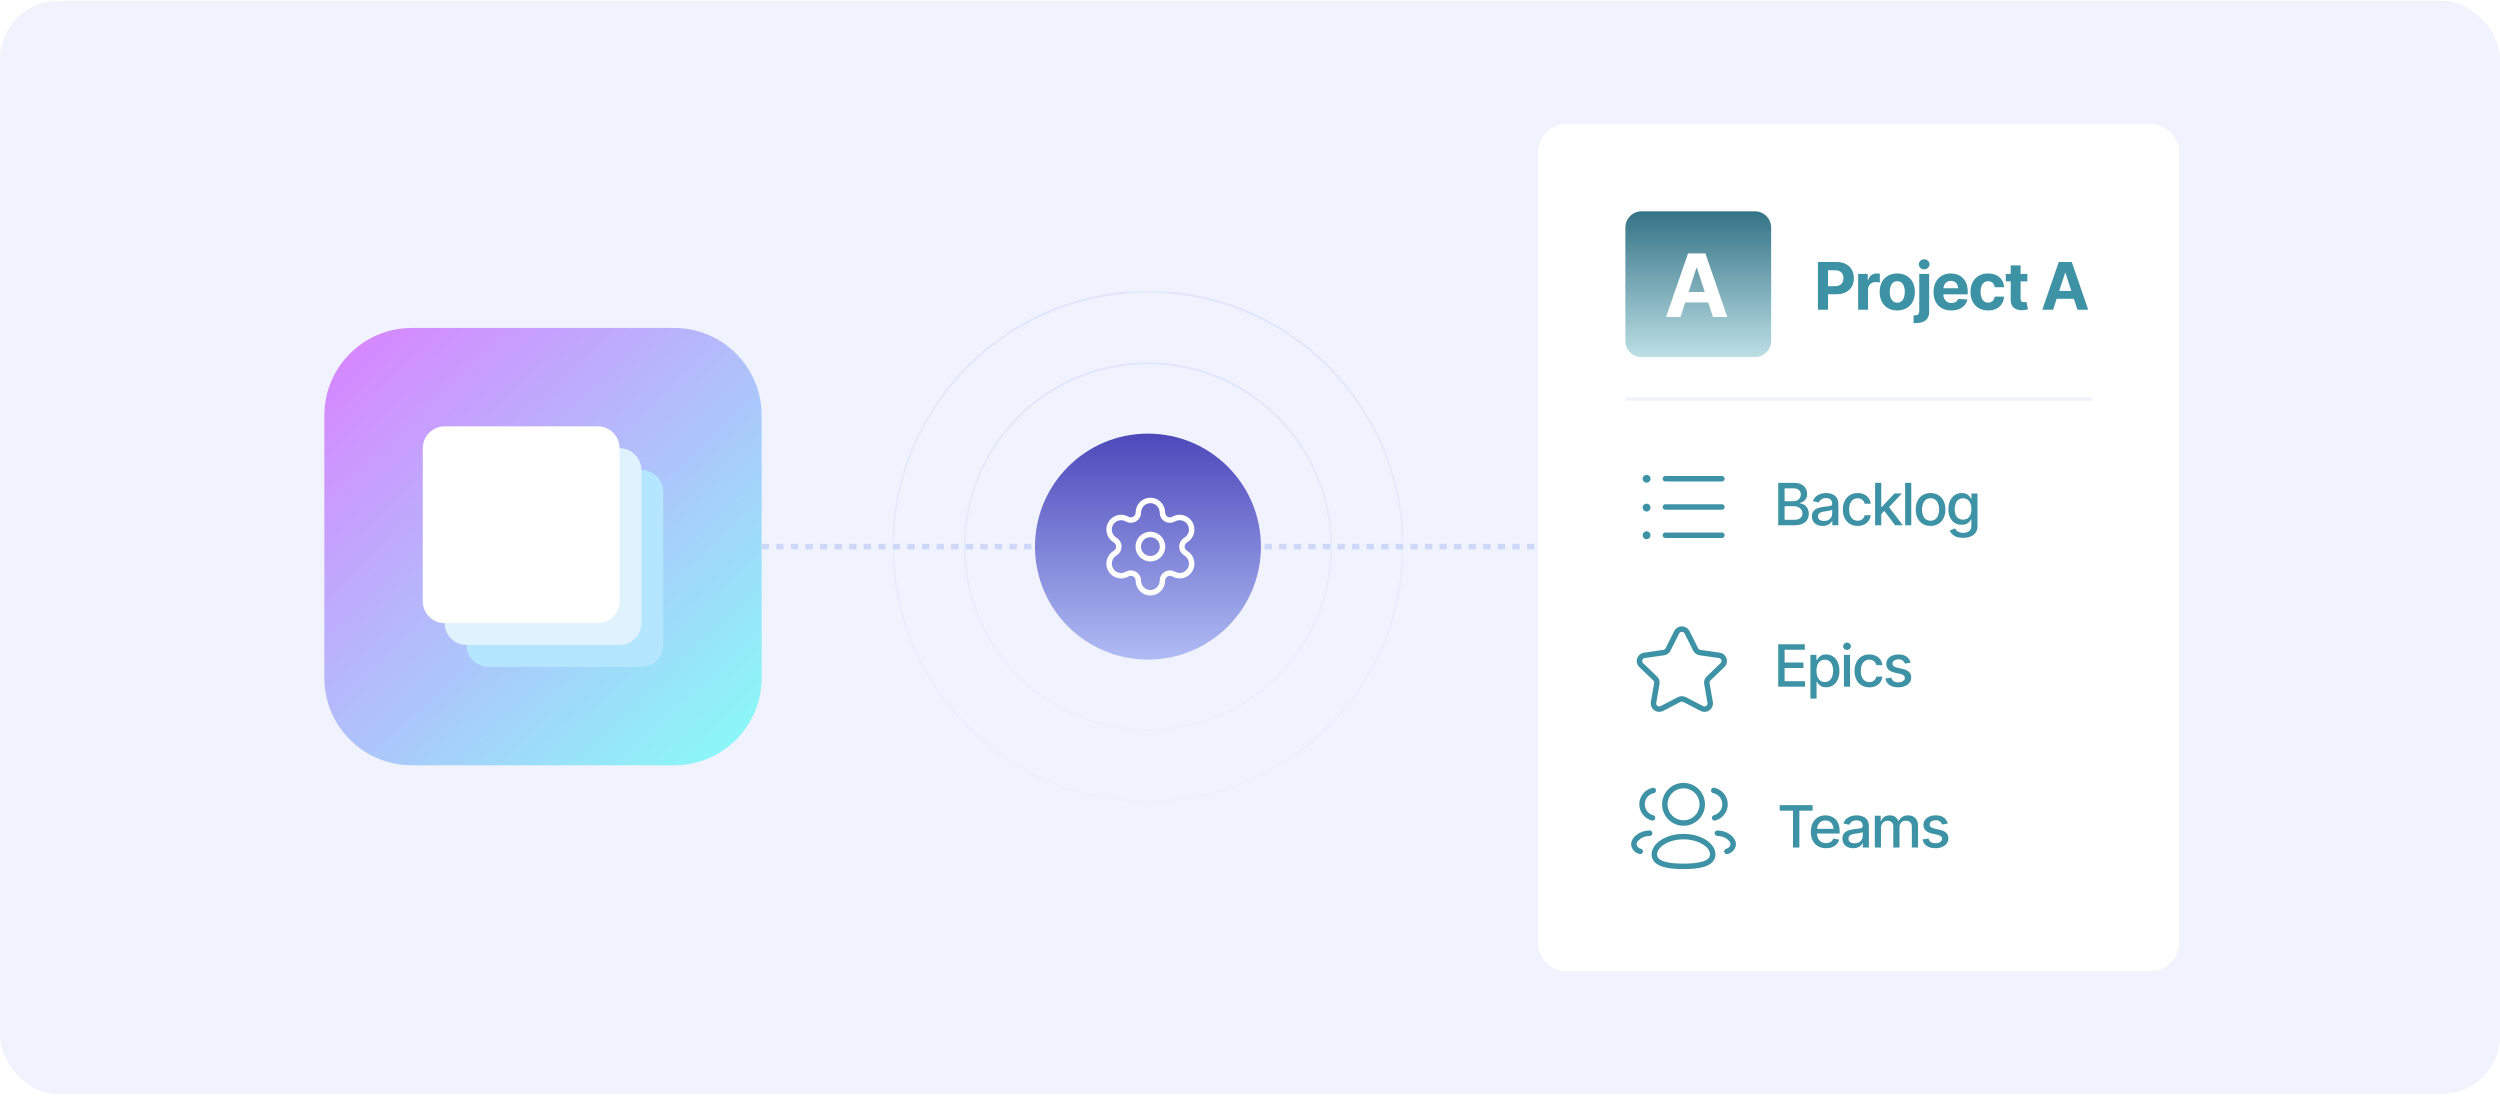 <svg width="686" height="301" viewBox="0 0 686 301" fill="none" xmlns="http://www.w3.org/2000/svg">
<rect y="0.219" width="686" height="300" rx="16" fill="#F0F3FD"/>
<path d="M89 113.988C89 100.733 99.745 89.988 113 89.988H185C198.255 89.988 209 100.733 209 113.988V185.988C209 199.243 198.255 209.988 185 209.988H113C99.745 209.988 89 199.243 89 185.988V113.988Z" fill="url(#paint0_linear_245_4538)"/>
<g filter="url(#filter0_d_245_4538)">
<path d="M128.003 134.989C128.003 131.676 130.689 128.989 134.003 128.989H176.003C179.317 128.989 182.003 131.676 182.003 134.989V176.989C182.003 180.303 179.317 182.989 176.003 182.989H134.003C130.689 182.989 128.003 180.303 128.003 176.989V134.989Z" fill="#B5E6FF"/>
</g>
<path d="M122.007 128.988C122.007 125.675 124.694 122.988 128.007 122.988H170.007C173.321 122.988 176.007 125.675 176.007 128.988V170.988C176.007 174.302 173.321 176.988 170.007 176.988H128.007C124.694 176.988 122.007 174.302 122.007 170.988V128.988Z" fill="#E1F2FF"/>
<path d="M116.013 122.989C116.013 119.675 118.699 116.989 122.013 116.989H164.013C167.327 116.989 170.013 119.675 170.013 122.989V164.989C170.013 168.302 167.327 170.989 164.013 170.989H122.013C118.699 170.989 116.013 168.302 116.013 164.989V122.989Z" fill="white"/>
<g clip-path="url(#clip0_245_4538)">
<path opacity="0.25" d="M315 219.917C353.621 219.917 384.929 188.609 384.929 149.988C384.929 111.368 353.621 80.06 315 80.06C276.379 80.06 245.071 111.368 245.071 149.988C245.071 188.609 276.379 219.917 315 219.917Z" stroke="url(#paint1_linear_245_4538)" stroke-width="0.5"/>
<path opacity="0.25" d="M315 200.283C342.777 200.283 365.295 177.765 365.295 149.988C365.295 122.211 342.777 99.693 315 99.693C287.223 99.693 264.705 122.211 264.705 149.988C264.705 177.765 287.223 200.283 315 200.283Z" stroke="url(#paint2_linear_245_4538)" stroke-width="0.5"/>
</g>
<path d="M346 149.988C346 132.867 332.121 118.988 315 118.988C297.879 118.988 284 132.867 284 149.988C284 167.109 297.879 180.988 315 180.988C332.121 180.988 346 167.109 346 149.988Z" fill="url(#paint3_linear_245_4538)"/>
<path fill-rule="evenodd" clip-rule="evenodd" d="M315.667 146.655C317.508 146.655 319 148.147 319 149.988C319 151.829 317.508 153.321 315.667 153.321C313.826 153.321 312.333 151.829 312.333 149.988C312.333 148.147 313.826 146.655 315.667 146.655Z" stroke="white" stroke-width="1.5" stroke-linecap="round" stroke-linejoin="round"/>
<path fill-rule="evenodd" clip-rule="evenodd" d="M326.557 143.655C325.646 142.066 323.628 141.522 322.051 142.44C320.68 143.237 318.966 142.24 318.966 140.645C318.966 138.81 317.488 137.322 315.666 137.322C313.845 137.322 312.367 138.81 312.367 140.645C312.367 142.24 310.653 143.237 309.283 142.44C307.704 141.522 305.687 142.066 304.775 143.655C303.865 145.245 304.405 147.277 305.984 148.194C307.354 148.992 307.354 150.985 305.984 151.783C304.405 152.701 303.865 154.733 304.775 156.322C305.687 157.911 307.704 158.455 309.281 157.538C310.652 156.74 312.367 157.737 312.367 159.332C312.367 161.167 313.845 162.655 315.666 162.655C317.488 162.655 318.966 161.167 318.966 159.332C318.966 157.737 320.68 156.74 322.051 157.538C323.628 158.455 325.646 157.911 326.557 156.322C327.469 154.733 326.927 152.701 325.35 151.783C323.98 150.985 323.979 148.992 325.35 148.194C326.927 147.277 327.469 145.245 326.557 143.655Z" stroke="white" stroke-width="1.5" stroke-linecap="round" stroke-linejoin="round"/>
<path d="M209 149.988H284" stroke="#CDD7F8" stroke-width="1.5" stroke-dasharray="2 2"/>
<path d="M347 149.988L422 149.988" stroke="#CDD7F8" stroke-width="1.5" stroke-dasharray="2 2"/>
<g filter="url(#filter1_d_245_4538)">
<path d="M422 41.988C422 37.57 425.582 33.988 430 33.988H590C594.418 33.988 598 37.57 598 41.988V258.572C598 262.99 594.418 266.572 590 266.572H430C425.582 266.572 422 262.99 422 258.572V41.988Z" fill="white" shape-rendering="crispEdges"/>
<path d="M446 62.433C446 59.978 447.99 57.988 450.445 57.988H481.556C484.01 57.988 486 59.978 486 62.433V93.544C486 95.998 484.01 97.988 481.556 97.988H450.445C447.99 97.988 446 95.998 446 93.544V62.433Z" fill="url(#paint4_linear_245_4538)"/>
<path d="M461.125 86.988H457.176L463.199 69.527H467.957L473.969 86.988H470.031L465.648 73.512H465.508L461.125 86.988ZM460.891 80.121H470.23V83.004H460.891V80.121Z" fill="white"/>
<path d="M498.844 84.988V71.893H504.003C504.993 71.893 505.837 72.083 506.534 72.464C507.237 72.839 507.773 73.36 508.143 74.028C508.518 74.696 508.705 75.467 508.705 76.34C508.705 77.207 508.518 77.972 508.143 78.634C507.768 79.296 507.223 79.814 506.508 80.189C505.799 80.559 504.94 80.743 503.933 80.743H500.646V78.528H503.484C504.018 78.528 504.457 78.435 504.803 78.247C505.154 78.06 505.415 77.802 505.585 77.474C505.761 77.145 505.849 76.768 505.849 76.34C505.849 75.9 505.761 75.519 505.585 75.197C505.415 74.869 505.154 74.614 504.803 74.433C504.451 74.251 504.009 74.16 503.476 74.16H501.604V84.988H498.844ZM509.874 84.988V75.162H512.502V76.885H512.607C512.789 76.275 513.091 75.815 513.513 75.505C513.935 75.189 514.418 75.03 514.963 75.03C515.104 75.03 515.25 75.039 515.402 75.057C515.561 75.068 515.701 75.092 515.824 75.127V77.535C515.695 77.494 515.517 77.462 515.288 77.439C515.065 77.409 514.857 77.394 514.664 77.394C514.271 77.394 513.917 77.482 513.601 77.658C513.284 77.828 513.035 78.068 512.854 78.379C512.678 78.684 512.59 79.035 512.59 79.434V84.988H509.874ZM520.605 85.182C519.615 85.182 518.757 84.971 518.03 84.549C517.31 84.121 516.753 83.529 516.36 82.773C515.974 82.012 515.78 81.127 515.78 80.119C515.78 79.1 515.974 78.212 516.36 77.456C516.753 76.694 517.31 76.103 518.03 75.681C518.757 75.253 519.615 75.039 520.605 75.039C521.602 75.039 522.46 75.253 523.181 75.681C523.907 76.103 524.464 76.694 524.851 77.456C525.243 78.212 525.439 79.1 525.439 80.119C525.439 81.127 525.243 82.012 524.851 82.773C524.464 83.529 523.907 84.121 523.181 84.549C522.46 84.971 521.602 85.182 520.605 85.182ZM520.623 83.055C521.074 83.055 521.452 82.929 521.757 82.677C522.062 82.419 522.29 82.067 522.442 81.622C522.601 81.177 522.68 80.67 522.68 80.102C522.68 79.527 522.601 79.02 522.442 78.581C522.29 78.142 522.062 77.796 521.757 77.544C521.452 77.292 521.074 77.166 520.623 77.166C520.166 77.166 519.782 77.292 519.472 77.544C519.167 77.796 518.936 78.142 518.777 78.581C518.625 79.02 518.549 79.527 518.549 80.102C518.549 80.67 518.625 81.177 518.777 81.622C518.936 82.067 519.167 82.419 519.472 82.677C519.782 82.929 520.166 83.055 520.623 83.055ZM526.644 75.162H529.359V85.481C529.359 86.236 529.21 86.846 528.911 87.309C528.612 87.777 528.185 88.12 527.628 88.337C527.071 88.554 526.409 88.662 525.642 88.662H525.088V86.535H525.439C525.885 86.535 526.195 86.444 526.371 86.263C526.547 86.081 526.638 85.806 526.644 85.436V75.162ZM527.988 73.905C527.584 73.905 527.238 73.77 526.951 73.501C526.664 73.231 526.521 72.906 526.521 72.525C526.521 72.144 526.664 71.822 526.951 71.559C527.238 71.289 527.584 71.154 527.988 71.154C528.398 71.154 528.747 71.289 529.034 71.559C529.321 71.822 529.465 72.144 529.465 72.525C529.465 72.906 529.321 73.231 529.034 73.501C528.747 73.77 528.398 73.905 527.988 73.905ZM535.441 85.182C534.434 85.182 533.563 84.977 532.831 84.566C532.099 84.156 531.536 83.573 531.144 82.817C530.757 82.056 530.563 81.156 530.563 80.119C530.563 79.111 530.757 78.227 531.144 77.465C531.536 76.703 532.087 76.108 532.796 75.681C533.511 75.253 534.349 75.039 535.31 75.039C535.96 75.039 536.566 75.144 537.129 75.356C537.691 75.561 538.184 75.871 538.605 76.287C539.027 76.697 539.355 77.216 539.59 77.843C539.824 78.464 539.941 79.193 539.941 80.031V80.769H531.645V79.091H538.623L537.357 79.53C537.357 79.032 537.281 78.599 537.129 78.23C536.977 77.86 536.748 77.576 536.443 77.377C536.145 77.172 535.772 77.069 535.327 77.069C534.882 77.069 534.504 77.172 534.193 77.377C533.889 77.582 533.654 77.86 533.49 78.212C533.326 78.564 533.244 78.968 533.244 79.425V80.611C533.244 81.144 533.338 81.602 533.525 81.982C533.713 82.357 533.974 82.647 534.308 82.853C534.647 83.052 535.037 83.151 535.477 83.151C535.781 83.151 536.057 83.107 536.303 83.019C536.549 82.932 536.76 82.803 536.936 82.633C537.117 82.463 537.252 82.258 537.34 82.018L539.854 82.185C539.73 82.788 539.473 83.315 539.08 83.767C538.693 84.212 538.192 84.561 537.577 84.812C536.962 85.059 536.25 85.182 535.441 85.182ZM545.531 85.182C544.529 85.182 543.668 84.968 542.947 84.54C542.227 84.106 541.673 83.512 541.286 82.756C540.899 81.994 540.706 81.115 540.706 80.119C540.706 79.111 540.899 78.227 541.286 77.465C541.679 76.703 542.235 76.108 542.956 75.681C543.677 75.253 544.535 75.039 545.531 75.039C546.387 75.039 547.134 75.194 547.772 75.505C548.417 75.815 548.927 76.252 549.302 76.814C549.677 77.377 549.882 78.039 549.917 78.801H547.351C547.304 78.473 547.204 78.186 547.052 77.939C546.899 77.693 546.697 77.503 546.445 77.368C546.193 77.233 545.9 77.166 545.566 77.166C545.145 77.166 544.775 77.28 544.459 77.509C544.148 77.731 543.905 78.062 543.729 78.502C543.56 78.936 543.475 79.463 543.475 80.084C543.475 80.705 543.56 81.238 543.729 81.684C543.905 82.129 544.148 82.469 544.459 82.703C544.775 82.938 545.145 83.055 545.566 83.055C546.035 83.055 546.431 82.908 546.753 82.615C547.075 82.316 547.274 81.906 547.351 81.385H549.917C549.876 82.135 549.674 82.797 549.311 83.371C548.947 83.939 548.446 84.385 547.808 84.707C547.169 85.023 546.41 85.182 545.531 85.182ZM556.307 75.162V77.219H550.392V75.162H556.307ZM551.736 72.824H554.452V81.965C554.452 82.293 554.525 82.536 554.672 82.694C554.818 82.847 555.053 82.923 555.375 82.923C555.48 82.923 555.598 82.914 555.727 82.897C555.855 82.879 555.967 82.858 556.061 82.835L556.491 84.874C556.192 84.962 555.902 85.026 555.621 85.067C555.346 85.108 555.073 85.129 554.804 85.129C553.825 85.129 553.069 84.886 552.536 84.399C552.003 83.907 551.736 83.216 551.736 82.325V72.824ZM563.373 84.988H560.411L564.929 71.893H568.497L573.006 84.988H570.053L566.766 74.881H566.66L563.373 84.988ZM563.197 79.838H570.202V82H563.197V79.838Z" fill="#3E92A5"/>
<line x1="446" y1="109.488" x2="574" y2="109.488" stroke="#F0F3FD"/>
<path d="M456.979 146.868H472.48" stroke="#3E92A5" stroke-width="1.5" stroke-linecap="round" stroke-linejoin="round"/>
<path d="M456.979 139.118H472.48" stroke="#3E92A5" stroke-width="1.5" stroke-linecap="round" stroke-linejoin="round"/>
<path d="M456.979 131.368H472.48" stroke="#3E92A5" stroke-width="1.5" stroke-linecap="round" stroke-linejoin="round"/>
<path d="M451.827 131.349V131.431M452.162 131.367C452.162 131.553 452.011 131.703 451.825 131.703C451.639 131.703 451.488 131.553 451.488 131.367C451.488 131.181 451.639 131.03 451.825 131.03C452.011 131.03 452.162 131.181 452.162 131.367Z" stroke="#3E92A5" stroke-width="1.5" stroke-linecap="round" stroke-linejoin="round"/>
<path d="M451.827 139.265V139.348M452.162 139.283C452.162 139.469 452.011 139.62 451.825 139.62C451.639 139.62 451.488 139.469 451.488 139.283C451.488 139.097 451.639 138.946 451.825 138.946C452.011 138.946 452.162 139.097 452.162 139.283Z" stroke="#3E92A5" stroke-width="1.5" stroke-linecap="round" stroke-linejoin="round"/>
<path d="M451.827 146.849V146.931M452.162 146.867C452.162 147.053 452.011 147.203 451.825 147.203C451.639 147.203 451.488 147.053 451.488 146.867C451.488 146.681 451.639 146.53 451.825 146.53C452.011 146.53 452.162 146.681 452.162 146.867Z" stroke="#3E92A5" stroke-width="1.5" stroke-linecap="round" stroke-linejoin="round"/>
<path d="M487.938 144.134V132.494H492.211C493.034 132.494 493.716 132.629 494.258 132.9C494.799 133.171 495.203 133.538 495.469 134.001C495.74 134.46 495.875 134.975 495.875 135.548C495.875 136.033 495.784 136.442 495.602 136.775C495.424 137.108 495.188 137.374 494.891 137.572C494.594 137.77 494.266 137.916 493.906 138.009V138.119C494.297 138.139 494.677 138.264 495.047 138.494C495.417 138.723 495.721 139.048 495.961 139.47C496.206 139.887 496.328 140.397 496.328 141.001C496.328 141.595 496.188 142.129 495.906 142.603C495.63 143.072 495.203 143.444 494.625 143.72C494.047 143.996 493.305 144.134 492.398 144.134H487.938ZM489.695 142.634H492.227C493.07 142.634 493.674 142.47 494.039 142.142C494.404 141.814 494.586 141.405 494.586 140.916C494.586 140.546 494.492 140.21 494.305 139.908C494.122 139.6 493.859 139.356 493.516 139.173C493.172 138.991 492.766 138.9 492.297 138.9H489.695V142.634ZM489.695 137.533H492.055C492.445 137.533 492.799 137.457 493.117 137.306C493.435 137.155 493.685 136.942 493.867 136.666C494.055 136.384 494.148 136.059 494.148 135.689C494.148 135.21 493.979 134.809 493.641 134.486C493.307 134.158 492.794 133.994 492.102 133.994H489.695V137.533ZM500.141 144.322C499.589 144.322 499.089 144.22 498.641 144.017C498.193 143.809 497.839 143.507 497.578 143.111C497.318 142.715 497.188 142.233 497.188 141.666C497.188 141.171 497.281 140.767 497.469 140.455C497.661 140.137 497.919 139.884 498.242 139.697C498.565 139.509 498.924 139.369 499.32 139.275C499.716 139.181 500.122 139.108 500.539 139.056C501.065 138.999 501.49 138.949 501.812 138.908C502.135 138.866 502.37 138.801 502.516 138.712C502.667 138.619 502.742 138.47 502.742 138.267V138.228C502.742 137.733 502.602 137.35 502.32 137.08C502.044 136.809 501.633 136.673 501.086 136.673C500.518 136.673 500.068 136.798 499.734 137.048C499.406 137.293 499.18 137.572 499.055 137.884L497.453 137.517C497.646 136.986 497.924 136.559 498.289 136.236C498.659 135.908 499.081 135.668 499.555 135.517C500.034 135.366 500.534 135.291 501.055 135.291C501.404 135.291 501.773 135.332 502.164 135.416C502.555 135.494 502.922 135.642 503.266 135.861C503.615 136.074 503.898 136.382 504.117 136.783C504.336 137.184 504.445 137.702 504.445 138.337V144.134H502.781V142.939H502.719C502.615 143.153 502.451 143.366 502.227 143.58C502.008 143.793 501.727 143.97 501.383 144.111C501.039 144.251 500.625 144.322 500.141 144.322ZM500.508 142.962C500.982 142.962 501.385 142.871 501.719 142.689C502.052 142.501 502.307 142.257 502.484 141.955C502.661 141.653 502.75 141.332 502.75 140.994V139.861C502.688 139.918 502.57 139.973 502.398 140.025C502.227 140.077 502.031 140.121 501.812 140.158C501.594 140.194 501.38 140.228 501.172 140.259C500.964 140.285 500.789 140.306 500.648 140.322C500.32 140.369 500.021 140.442 499.75 140.541C499.479 140.634 499.26 140.775 499.094 140.962C498.932 141.145 498.852 141.387 498.852 141.689C498.852 142.111 499.008 142.429 499.32 142.642C499.633 142.856 500.029 142.962 500.508 142.962ZM509.742 144.314C508.904 144.314 508.18 144.121 507.57 143.736C506.961 143.35 506.492 142.819 506.164 142.142C505.836 141.465 505.672 140.689 505.672 139.814C505.672 138.923 505.839 138.139 506.172 137.462C506.51 136.78 506.982 136.249 507.586 135.869C508.195 135.483 508.909 135.291 509.727 135.291C510.393 135.291 510.984 135.413 511.5 135.658C512.021 135.897 512.44 136.238 512.758 136.681C513.081 137.124 513.271 137.639 513.328 138.228H511.672C511.615 137.952 511.503 137.699 511.336 137.47C511.174 137.241 510.961 137.059 510.695 136.923C510.43 136.788 510.115 136.72 509.75 136.72C509.276 136.72 508.862 136.845 508.508 137.095C508.159 137.34 507.885 137.692 507.688 138.15C507.49 138.608 507.391 139.15 507.391 139.775C507.391 140.405 507.487 140.955 507.68 141.423C507.872 141.892 508.146 142.254 508.5 142.509C508.859 142.759 509.276 142.884 509.75 142.884C510.24 142.884 510.656 142.749 511 142.478C511.349 142.207 511.573 141.837 511.672 141.369H513.328C513.271 141.936 513.089 142.442 512.781 142.884C512.474 143.327 512.062 143.676 511.547 143.931C511.031 144.186 510.43 144.314 509.742 144.314ZM516.094 141.173L516.07 139.103H516.375L519.852 135.4H521.883L517.922 139.619H517.641L516.094 141.173ZM514.531 144.134V132.494H516.219V144.134H514.531ZM520.031 144.134L516.906 139.994L518.078 138.798L522.125 144.134H520.031ZM524.453 132.494V144.134H522.766V132.494H524.453ZM529.742 144.314C528.924 144.314 528.208 144.126 527.594 143.751C526.984 143.376 526.51 142.85 526.172 142.173C525.839 141.496 525.672 140.71 525.672 139.814C525.672 138.908 525.839 138.116 526.172 137.439C526.51 136.757 526.984 136.228 527.594 135.853C528.208 135.478 528.924 135.291 529.742 135.291C530.565 135.291 531.281 135.478 531.891 135.853C532.5 136.228 532.974 136.757 533.312 137.439C533.651 138.116 533.82 138.908 533.82 139.814C533.82 140.71 533.651 141.496 533.312 142.173C532.974 142.85 532.5 143.376 531.891 143.751C531.281 144.126 530.565 144.314 529.742 144.314ZM529.742 142.884C530.279 142.884 530.721 142.744 531.07 142.462C531.419 142.181 531.677 141.809 531.844 141.345C532.016 140.876 532.102 140.366 532.102 139.814C532.102 139.251 532.016 138.736 531.844 138.267C531.677 137.798 531.419 137.423 531.07 137.142C530.721 136.861 530.279 136.72 529.742 136.72C529.211 136.72 528.771 136.861 528.422 137.142C528.078 137.423 527.82 137.798 527.648 138.267C527.477 138.736 527.391 139.251 527.391 139.814C527.391 140.366 527.477 140.876 527.648 141.345C527.82 141.809 528.078 142.181 528.422 142.462C528.771 142.744 529.211 142.884 529.742 142.884ZM538.688 147.587C537.646 147.587 536.826 147.392 536.227 147.001C535.628 146.611 535.214 146.147 534.984 145.611L536.438 145.009C536.542 145.176 536.68 145.353 536.852 145.541C537.029 145.728 537.266 145.887 537.562 146.017C537.859 146.147 538.242 146.212 538.711 146.212C539.352 146.212 539.883 146.056 540.305 145.744C540.727 145.436 540.938 144.942 540.938 144.259V142.548H540.82C540.727 142.731 540.583 142.936 540.391 143.166C540.198 143.389 539.935 143.585 539.602 143.751C539.268 143.918 538.833 144.001 538.297 144.001C537.609 144.001 536.99 143.84 536.438 143.517C535.891 143.189 535.453 142.71 535.125 142.08C534.802 141.444 534.641 140.663 534.641 139.736C534.641 138.809 534.799 138.014 535.117 137.353C535.44 136.686 535.878 136.176 536.43 135.822C536.982 135.468 537.609 135.291 538.312 135.291C538.854 135.291 539.292 135.382 539.625 135.564C539.964 135.741 540.227 135.949 540.414 136.189C540.602 136.429 540.747 136.639 540.852 136.822H540.977V135.4H542.625V144.33C542.625 145.08 542.451 145.694 542.102 146.173C541.758 146.653 541.289 147.007 540.695 147.236C540.102 147.47 539.432 147.587 538.688 147.587ZM538.672 142.587C539.406 142.587 539.969 142.335 540.359 141.83C540.755 141.319 540.953 140.613 540.953 139.712C540.953 139.124 540.867 138.608 540.695 138.166C540.523 137.718 540.268 137.369 539.93 137.119C539.591 136.863 539.172 136.736 538.672 136.736C538.161 136.736 537.734 136.869 537.391 137.134C537.052 137.395 536.797 137.751 536.625 138.205C536.453 138.653 536.367 139.155 536.367 139.712C536.367 140.28 536.453 140.783 536.625 141.22C536.797 141.653 537.055 141.988 537.398 142.228C537.747 142.468 538.172 142.587 538.672 142.587Z" fill="#3E92A5"/>
<path fill-rule="evenodd" clip-rule="evenodd" d="M462.924 173.493L465.285 178.211C465.519 178.676 465.967 178.997 466.483 179.069L471.766 179.83C472.622 179.942 473.224 180.729 473.112 181.585C473.065 181.935 472.901 182.261 472.647 182.506L468.826 186.177C468.45 186.535 468.278 187.056 468.369 187.567L469.273 192.749C469.412 193.615 468.823 194.428 467.958 194.568C467.617 194.622 467.268 194.564 466.963 194.403L462.243 191.956C461.778 191.716 461.227 191.716 460.762 191.956L456.04 194.404C455.266 194.814 454.306 194.52 453.895 193.746C453.734 193.44 453.676 193.091 453.731 192.75L454.636 187.567C454.725 187.057 454.553 186.536 454.178 186.178L450.354 182.508C449.732 181.908 449.713 180.919 450.312 180.296C450.558 180.042 450.883 179.878 451.235 179.831L456.518 179.07C457.033 178.998 457.481 178.678 457.716 178.213L460.081 173.493C460.488 172.708 461.454 172.402 462.24 172.808C462.533 172.96 462.772 173.198 462.924 173.493Z" stroke="#3E92A5" stroke-width="1.5" stroke-linecap="round" stroke-linejoin="round"/>
<path d="M487.938 188.426V176.785H495.242V178.293H489.695V181.801H494.852V183.301H489.695V186.918H495.297V188.426H487.938ZM496.781 191.691V179.691H498.422V181.113H498.562C498.667 180.931 498.81 180.72 498.992 180.48C499.18 180.241 499.44 180.033 499.773 179.855C500.107 179.673 500.542 179.582 501.078 179.582C501.781 179.582 502.406 179.759 502.953 180.113C503.505 180.467 503.94 180.98 504.258 181.652C504.576 182.324 504.734 183.134 504.734 184.082C504.734 185.02 504.578 185.827 504.266 186.504C503.953 187.176 503.521 187.694 502.969 188.059C502.422 188.418 501.794 188.598 501.086 188.598C500.56 188.598 500.128 188.509 499.789 188.332C499.456 188.15 499.193 187.939 499 187.699C498.812 187.46 498.667 187.249 498.562 187.066H498.469V191.691H496.781ZM500.719 187.152C501.224 187.152 501.646 187.017 501.984 186.746C502.323 186.475 502.578 186.108 502.75 185.645C502.927 185.176 503.016 184.65 503.016 184.066C503.016 183.488 502.93 182.97 502.758 182.512C502.586 182.053 502.331 181.691 501.992 181.426C501.654 181.16 501.229 181.027 500.719 181.027C500.224 181.027 499.807 181.155 499.469 181.41C499.13 181.66 498.872 182.014 498.695 182.473C498.523 182.926 498.438 183.457 498.438 184.066C498.438 184.676 498.526 185.212 498.703 185.676C498.88 186.139 499.138 186.501 499.477 186.762C499.82 187.022 500.234 187.152 500.719 187.152ZM505.969 188.426V179.691H507.656V188.426H505.969ZM506.82 178.348C506.523 178.348 506.271 178.249 506.062 178.051C505.854 177.853 505.75 177.616 505.75 177.34C505.75 177.059 505.854 176.819 506.062 176.621C506.271 176.423 506.523 176.324 506.82 176.324C507.112 176.324 507.362 176.423 507.57 176.621C507.784 176.819 507.891 177.059 507.891 177.34C507.891 177.616 507.784 177.853 507.57 178.051C507.362 178.249 507.112 178.348 506.82 178.348ZM512.945 188.605C512.107 188.605 511.383 188.413 510.773 188.027C510.164 187.642 509.695 187.111 509.367 186.434C509.039 185.757 508.875 184.98 508.875 184.105C508.875 183.215 509.042 182.431 509.375 181.754C509.714 181.072 510.185 180.54 510.789 180.16C511.398 179.775 512.112 179.582 512.93 179.582C513.596 179.582 514.188 179.704 514.703 179.949C515.224 180.189 515.643 180.53 515.961 180.973C516.284 181.415 516.474 181.931 516.531 182.52H514.875C514.818 182.243 514.706 181.991 514.539 181.762C514.378 181.533 514.164 181.35 513.898 181.215C513.633 181.079 513.318 181.012 512.953 181.012C512.479 181.012 512.065 181.137 511.711 181.387C511.362 181.632 511.089 181.983 510.891 182.441C510.693 182.9 510.594 183.441 510.594 184.066C510.594 184.697 510.69 185.246 510.883 185.715C511.076 186.184 511.349 186.546 511.703 186.801C512.062 187.051 512.479 187.176 512.953 187.176C513.443 187.176 513.859 187.04 514.203 186.77C514.552 186.499 514.776 186.129 514.875 185.66H516.531C516.474 186.228 516.292 186.733 515.984 187.176C515.677 187.618 515.266 187.967 514.75 188.223C514.234 188.478 513.633 188.605 512.945 188.605ZM524.266 181.832L522.727 182.098C522.628 181.806 522.443 181.538 522.172 181.293C521.906 181.048 521.508 180.926 520.977 180.926C520.497 180.926 520.096 181.035 519.773 181.254C519.456 181.467 519.297 181.741 519.297 182.074C519.297 182.366 519.404 182.603 519.617 182.785C519.836 182.967 520.182 183.113 520.656 183.223L522.055 183.535C522.852 183.717 523.448 184.004 523.844 184.395C524.24 184.785 524.438 185.285 524.438 185.895C524.438 186.421 524.286 186.889 523.984 187.301C523.682 187.707 523.263 188.027 522.727 188.262C522.19 188.491 521.57 188.605 520.867 188.605C519.888 188.605 519.091 188.395 518.477 187.973C517.862 187.551 517.484 186.957 517.344 186.191L518.977 185.941C519.081 186.368 519.292 186.691 519.609 186.91C519.932 187.129 520.349 187.238 520.859 187.238C521.411 187.238 521.854 187.121 522.188 186.887C522.526 186.652 522.695 186.368 522.695 186.035C522.695 185.483 522.284 185.111 521.461 184.918L519.984 184.59C519.167 184.402 518.562 184.108 518.172 183.707C517.786 183.301 517.594 182.79 517.594 182.176C517.594 181.66 517.737 181.207 518.023 180.816C518.315 180.426 518.714 180.124 519.219 179.91C519.729 179.691 520.31 179.582 520.961 179.582C521.909 179.582 522.651 179.788 523.188 180.199C523.729 180.611 524.089 181.155 524.266 181.832Z" fill="#3E92A5"/>
<path fill-rule="evenodd" clip-rule="evenodd" d="M461.963 237.73C457.645 237.73 453.955 237.076 453.955 234.46C453.955 231.844 457.621 229.567 461.963 229.567C466.282 229.567 469.971 231.823 469.971 234.438C469.971 237.052 466.306 237.73 461.963 237.73Z" stroke="#3E92A5" stroke-width="1.5" stroke-linecap="round" stroke-linejoin="round"/>
<path fill-rule="evenodd" clip-rule="evenodd" d="M461.963 225.837C464.798 225.837 467.097 223.539 467.097 220.705C467.097 217.87 464.798 215.571 461.963 215.571C459.129 215.571 456.83 217.87 456.83 220.705C456.822 223.529 459.102 225.827 461.927 225.837H461.963Z" stroke="#3E92A5" stroke-width="1.5" stroke-linecap="round" stroke-linejoin="round"/>
<path d="M470.483 224.427C472.132 223.986 473.348 222.482 473.348 220.691C473.348 218.823 472.024 217.263 470.261 216.903" stroke="#3E92A5" stroke-width="1.5" stroke-linecap="round" stroke-linejoin="round"/>
<path d="M471.257 228.631C473.596 228.631 475.593 230.216 475.593 231.632C475.593 232.466 474.904 233.374 473.859 233.619" stroke="#3E92A5" stroke-width="1.5" stroke-linecap="round" stroke-linejoin="round"/>
<path d="M453.445 224.427C451.794 223.986 450.578 222.482 450.578 220.691C450.578 218.823 451.904 217.263 453.665 216.903" stroke="#3E92A5" stroke-width="1.5" stroke-linecap="round" stroke-linejoin="round"/>
<path d="M452.669 228.631C450.33 228.631 448.333 230.216 448.333 231.632C448.333 232.466 449.022 233.374 450.069 233.619" stroke="#3E92A5" stroke-width="1.5" stroke-linecap="round" stroke-linejoin="round"/>
<path d="M488.359 222.439V220.931H497.375V222.439H493.75V232.572H492V222.439H488.359ZM501.055 232.751C500.201 232.751 499.461 232.567 498.836 232.197C498.211 231.827 497.729 231.306 497.391 230.634C497.057 229.957 496.891 229.168 496.891 228.267C496.891 227.371 497.055 226.582 497.383 225.9C497.716 225.218 498.182 224.686 498.781 224.306C499.385 223.921 500.094 223.728 500.906 223.728C501.401 223.728 501.88 223.809 502.344 223.97C502.807 224.132 503.224 224.387 503.594 224.736C503.964 225.085 504.255 225.538 504.469 226.095C504.688 226.653 504.797 227.324 504.797 228.111V228.72H497.852V227.447H503.922L503.133 227.869C503.133 227.332 503.049 226.858 502.883 226.447C502.716 226.035 502.466 225.715 502.133 225.486C501.805 225.251 501.396 225.134 500.906 225.134C500.417 225.134 499.997 225.251 499.648 225.486C499.305 225.72 499.042 226.03 498.859 226.416C498.677 226.801 498.586 227.223 498.586 227.681V228.548C498.586 229.147 498.69 229.655 498.898 230.072C499.107 230.488 499.396 230.806 499.766 231.025C500.141 231.244 500.576 231.353 501.07 231.353C501.393 231.353 501.685 231.306 501.945 231.212C502.211 231.119 502.44 230.978 502.633 230.791C502.826 230.603 502.971 230.371 503.07 230.095L504.68 230.4C504.549 230.869 504.32 231.28 503.992 231.634C503.664 231.988 503.25 232.264 502.75 232.462C502.255 232.655 501.69 232.751 501.055 232.751ZM508.516 232.759C507.964 232.759 507.464 232.658 507.016 232.455C506.568 232.246 506.214 231.944 505.953 231.548C505.693 231.153 505.562 230.671 505.562 230.103C505.562 229.608 505.656 229.205 505.844 228.892C506.036 228.574 506.294 228.322 506.617 228.134C506.94 227.947 507.299 227.806 507.695 227.712C508.091 227.619 508.497 227.546 508.914 227.494C509.44 227.436 509.865 227.387 510.188 227.345C510.51 227.304 510.745 227.238 510.891 227.15C511.042 227.056 511.117 226.908 511.117 226.705V226.666C511.117 226.171 510.977 225.788 510.695 225.517C510.419 225.246 510.008 225.111 509.461 225.111C508.893 225.111 508.443 225.236 508.109 225.486C507.781 225.731 507.555 226.009 507.43 226.322L505.828 225.955C506.021 225.423 506.299 224.996 506.664 224.673C507.034 224.345 507.456 224.106 507.93 223.955C508.409 223.804 508.909 223.728 509.43 223.728C509.779 223.728 510.148 223.77 510.539 223.853C510.93 223.931 511.297 224.08 511.641 224.298C511.99 224.512 512.273 224.819 512.492 225.22C512.711 225.621 512.82 226.139 512.82 226.775V232.572H511.156V231.376H511.094C510.99 231.59 510.826 231.804 510.602 232.017C510.383 232.231 510.102 232.408 509.758 232.548C509.414 232.689 509 232.759 508.516 232.759ZM508.883 231.4C509.357 231.4 509.76 231.309 510.094 231.126C510.427 230.939 510.682 230.694 510.859 230.392C511.036 230.09 511.125 229.77 511.125 229.431V228.298C511.062 228.356 510.945 228.41 510.773 228.462C510.602 228.514 510.406 228.559 510.188 228.595C509.969 228.632 509.755 228.666 509.547 228.697C509.339 228.723 509.164 228.744 509.023 228.759C508.695 228.806 508.396 228.879 508.125 228.978C507.854 229.072 507.635 229.212 507.469 229.4C507.307 229.582 507.227 229.824 507.227 230.126C507.227 230.548 507.383 230.866 507.695 231.08C508.008 231.293 508.404 231.4 508.883 231.4ZM514.453 232.572V223.837H516.07V225.275H516.188C516.37 224.791 516.667 224.413 517.078 224.142C517.495 223.866 517.99 223.728 518.562 223.728C519.146 223.728 519.633 223.866 520.023 224.142C520.419 224.413 520.714 224.791 520.906 225.275H521C521.208 224.801 521.539 224.426 521.992 224.15C522.445 223.869 522.984 223.728 523.609 223.728C524.401 223.728 525.049 223.978 525.555 224.478C526.06 224.973 526.312 225.72 526.312 226.72V232.572H524.609V226.876C524.609 226.283 524.448 225.856 524.125 225.595C523.802 225.33 523.417 225.197 522.969 225.197C522.417 225.197 521.987 225.369 521.68 225.712C521.378 226.051 521.227 226.481 521.227 227.001V232.572H519.523V226.767C519.523 226.293 519.378 225.913 519.086 225.626C518.794 225.34 518.411 225.197 517.938 225.197C517.615 225.197 517.315 225.283 517.039 225.455C516.768 225.621 516.549 225.856 516.383 226.158C516.221 226.455 516.141 226.798 516.141 227.189V232.572H514.453ZM534.469 225.978L532.93 226.244C532.831 225.952 532.646 225.684 532.375 225.439C532.109 225.194 531.711 225.072 531.18 225.072C530.701 225.072 530.299 225.181 529.977 225.4C529.659 225.613 529.5 225.887 529.5 226.22C529.5 226.512 529.607 226.749 529.82 226.931C530.039 227.113 530.385 227.259 530.859 227.369L532.258 227.681C533.055 227.863 533.651 228.15 534.047 228.541C534.443 228.931 534.641 229.431 534.641 230.041C534.641 230.567 534.49 231.035 534.188 231.447C533.885 231.853 533.466 232.173 532.93 232.408C532.393 232.637 531.773 232.751 531.07 232.751C530.091 232.751 529.294 232.541 528.68 232.119C528.065 231.697 527.688 231.103 527.547 230.337L529.18 230.087C529.284 230.514 529.495 230.837 529.812 231.056C530.135 231.275 530.552 231.384 531.062 231.384C531.615 231.384 532.057 231.267 532.391 231.033C532.729 230.798 532.898 230.514 532.898 230.181C532.898 229.629 532.487 229.257 531.664 229.064L530.188 228.736C529.37 228.548 528.766 228.254 528.375 227.853C527.99 227.447 527.797 226.936 527.797 226.322C527.797 225.806 527.94 225.353 528.227 224.962C528.518 224.572 528.917 224.27 529.422 224.056C529.932 223.837 530.513 223.728 531.164 223.728C532.112 223.728 532.854 223.934 533.391 224.345C533.932 224.757 534.292 225.301 534.469 225.978Z" fill="#3E92A5"/>
</g>
<defs>
<filter id="filter0_d_245_4538" x="122.936" y="123.922" width="64.134" height="64.134" filterUnits="userSpaceOnUse" color-interpolation-filters="sRGB">
<feFlood flood-opacity="0" result="BackgroundImageFix"/>
<feColorMatrix in="SourceAlpha" type="matrix" values="0 0 0 0 0 0 0 0 0 0 0 0 0 0 0 0 0 0 127 0" result="hardAlpha"/>
<feOffset/>
<feGaussianBlur stdDeviation="2.534"/>
<feColorMatrix type="matrix" values="0 0 0 0 0.289 0 0 0 0 0.81 0 0 0 0 0.825 0 0 0 0.34 0"/>
<feBlend mode="normal" in2="BackgroundImageFix" result="effect1_dropShadow_245_4538"/>
<feBlend mode="normal" in="SourceGraphic" in2="effect1_dropShadow_245_4538" result="shape"/>
</filter>
<filter id="filter1_d_245_4538" x="420" y="31.988" width="180" height="236.583" filterUnits="userSpaceOnUse" color-interpolation-filters="sRGB">
<feFlood flood-opacity="0" result="BackgroundImageFix"/>
<feColorMatrix in="SourceAlpha" type="matrix" values="0 0 0 0 0 0 0 0 0 0 0 0 0 0 0 0 0 0 127 0" result="hardAlpha"/>
<feOffset/>
<feGaussianBlur stdDeviation="1"/>
<feComposite in2="hardAlpha" operator="out"/>
<feColorMatrix type="matrix" values="0 0 0 0 0 0 0 0 0 0 0 0 0 0 0 0 0 0 0.25 0"/>
<feBlend mode="normal" in2="BackgroundImageFix" result="effect1_dropShadow_245_4538"/>
<feBlend mode="normal" in="SourceGraphic" in2="effect1_dropShadow_245_4538" result="shape"/>
</filter>
<linearGradient id="paint0_linear_245_4538" x1="96.5" y1="89.988" x2="209" y2="209.988" gradientUnits="userSpaceOnUse">
<stop stop-color="#D885FF"/>
<stop offset="1" stop-color="#86FEF7"/>
</linearGradient>
<linearGradient id="paint1_linear_245_4538" x1="315" y1="80.06" x2="315" y2="219.917" gradientUnits="userSpaceOnUse">
<stop stop-color="#AEBCF3"/>
<stop offset="1" stop-color="#E3EAFC"/>
</linearGradient>
<linearGradient id="paint2_linear_245_4538" x1="315" y1="99.693" x2="315" y2="200.283" gradientUnits="userSpaceOnUse">
<stop stop-color="#AEBCF3"/>
<stop offset="1" stop-color="#E3EAFC"/>
</linearGradient>
<linearGradient id="paint3_linear_245_4538" x1="315" y1="118.988" x2="315" y2="180.988" gradientUnits="userSpaceOnUse">
<stop stop-color="#4D48BA"/>
<stop offset="1" stop-color="#AEBCF3"/>
</linearGradient>
<linearGradient id="paint4_linear_245_4538" x1="466" y1="57.988" x2="466" y2="97.988" gradientUnits="userSpaceOnUse">
<stop stop-color="#347386"/>
<stop offset="1" stop-color="#BCDFE5"/>
</linearGradient>
<clipPath id="clip0_245_4538">
<rect width="140" height="140" fill="white" transform="translate(245 79.988)"/>
</clipPath>
</defs>
</svg>
